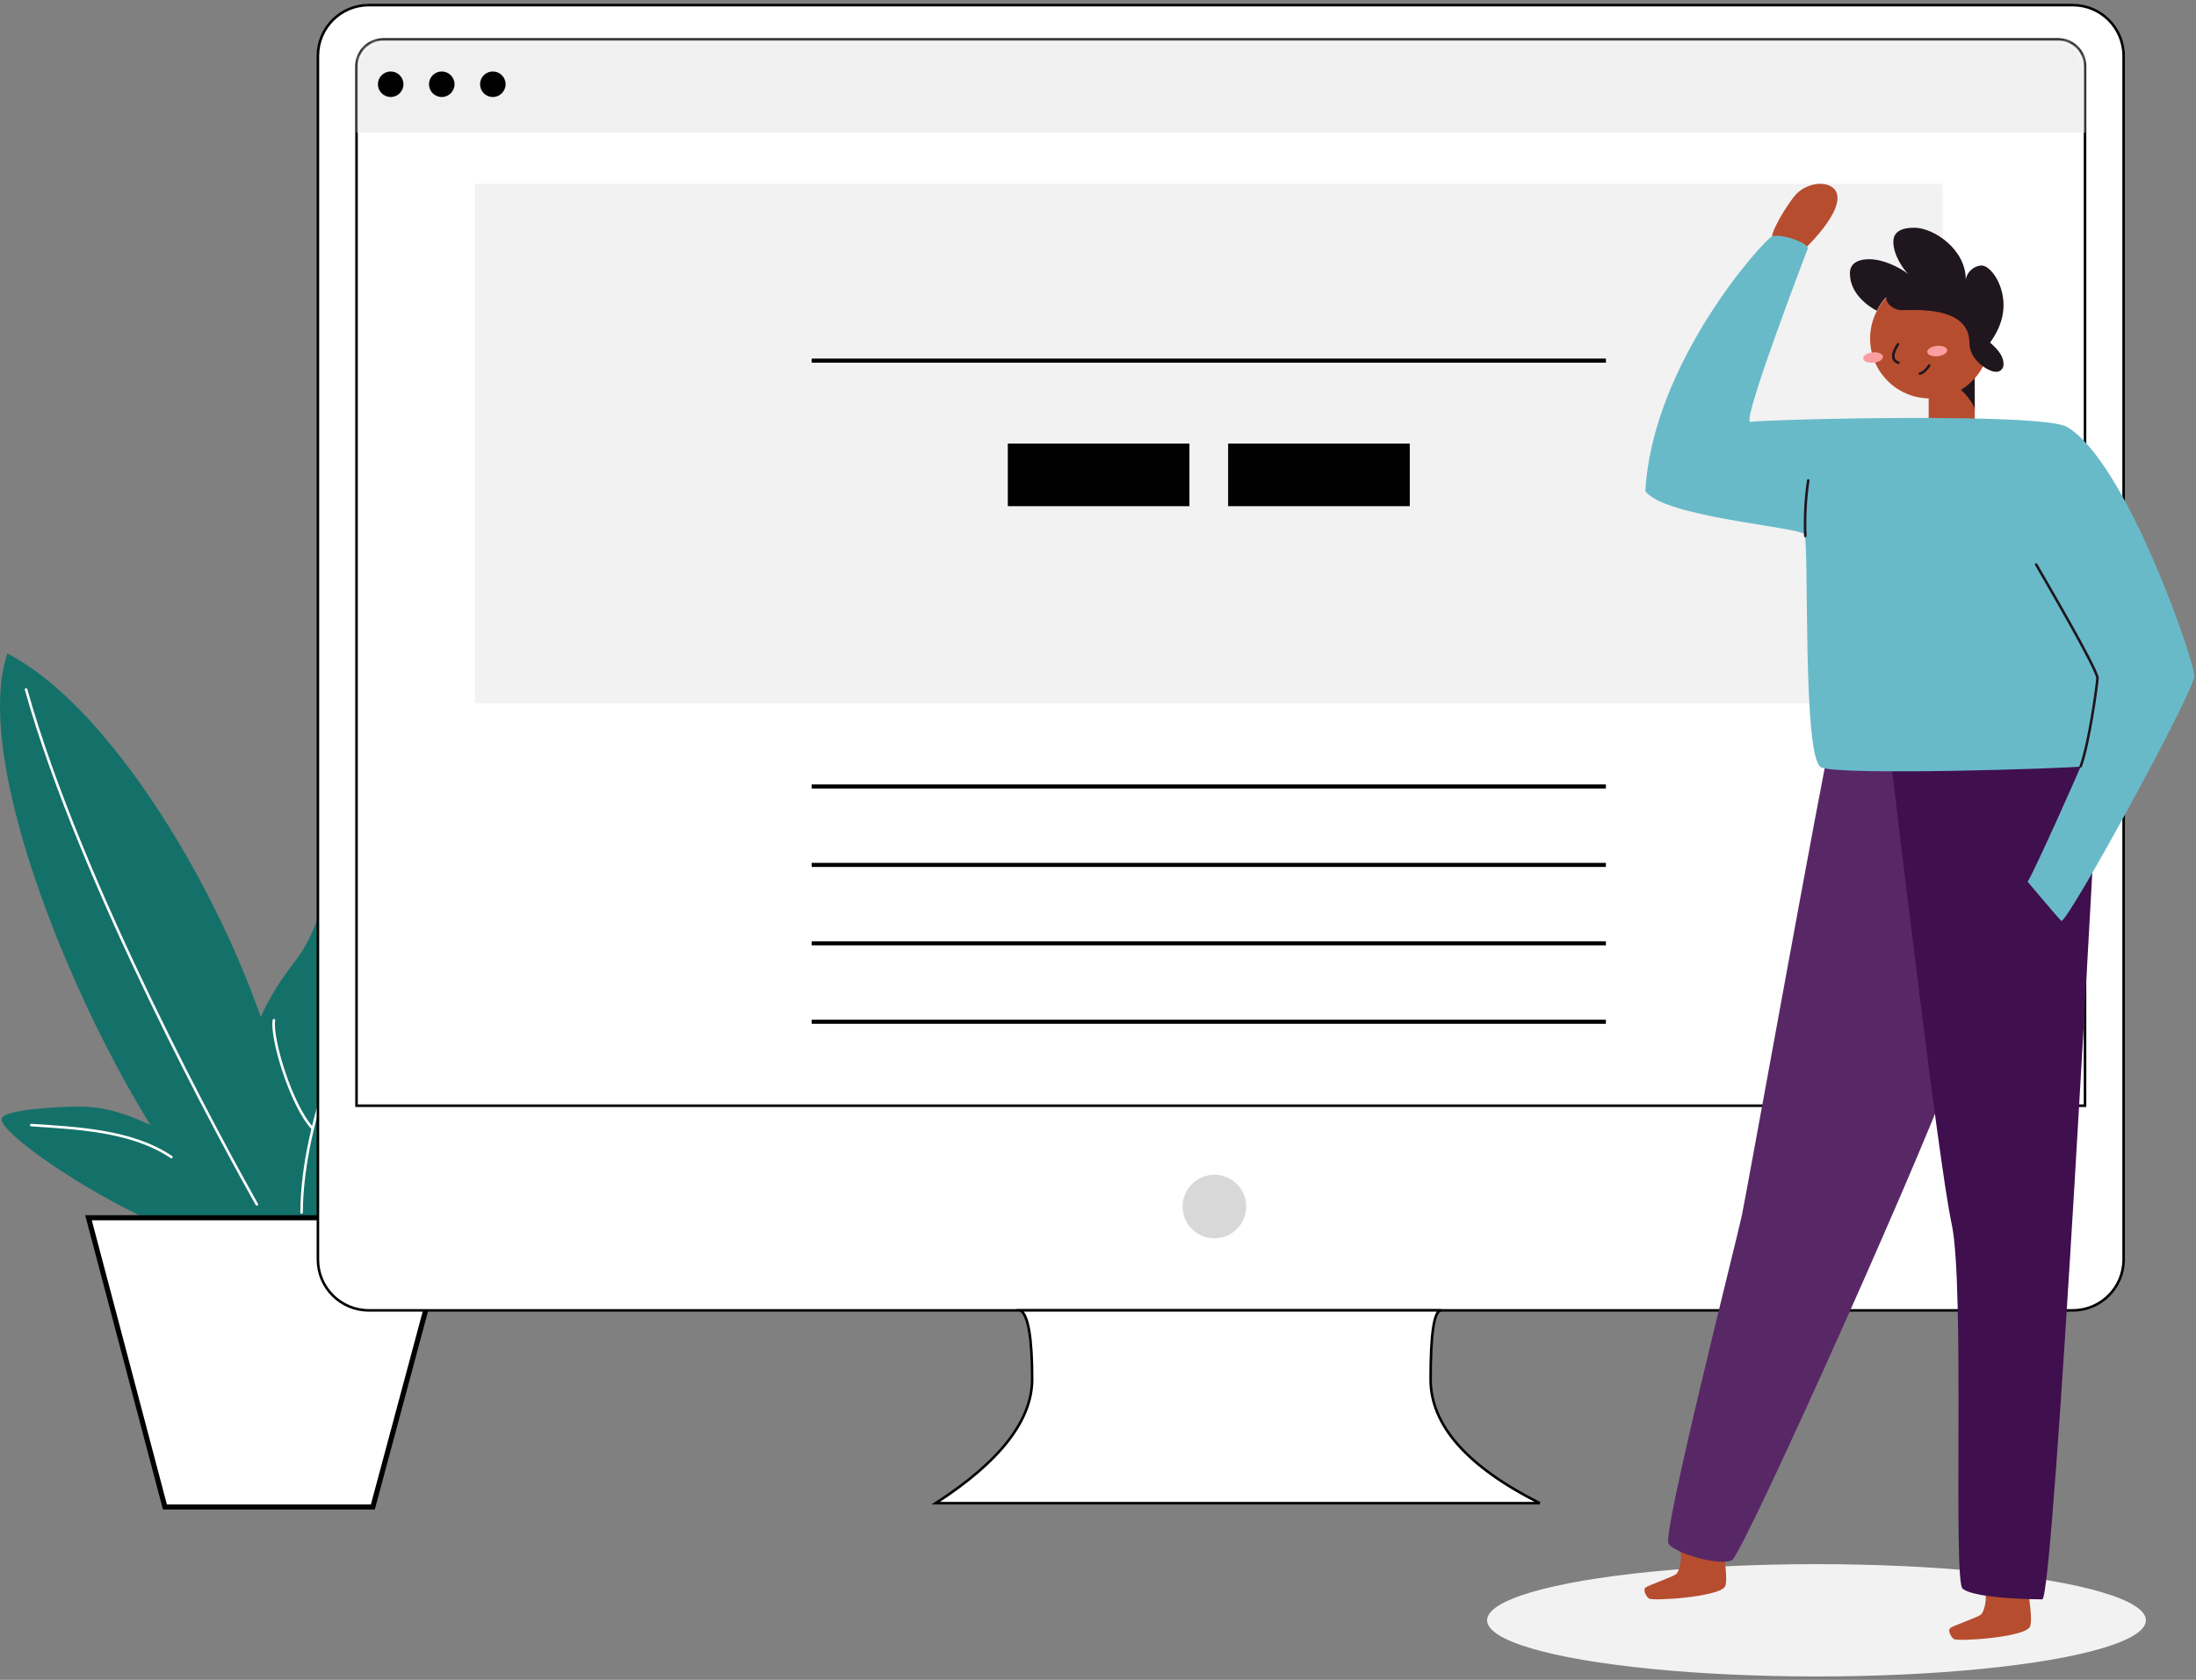 <svg xmlns="http://www.w3.org/2000/svg" xmlns:xlink="http://www.w3.org/1999/xlink" width="430" height="329" viewBox="0 0 430 329"><rect x="0" y="0" width="430" height="329" fill="#808080" stroke="none"/><defs><path id="oxm4v38pva" d="M4.98 0h328c2.75 0 4.98 2.23 4.98 4.98v203.35H0V4.98C0 2.23 2.23 0 4.98 0z"></path></defs><g fill="none" fill-rule="evenodd"><g><g transform="translate(-1150 -3329) translate(1150 3330)"><ellipse cx="355.692" cy="316.342" fill="#F2F2F2" fill-rule="nonzero" rx="64.5" ry="11"></ellipse><g><g><path fill="#14716A" fill-rule="nonzero" d="M46.829 111.013v-.83l-1.992-2.49-4.565-5.603-4.897-5.926s-4.715-3.262-5.927-3.826c-4.415-2.042-8.764-3.603-13.96-3.603-3.196 0-15.14.482-15.164 2.49 0 2.98 16.724 14.26 28.992 19.738 5.345.05 17.513.05 17.513.05z" transform="translate(0 126.99)"></path><path fill="#14716A" fill-rule="nonzero" d="M44.297 111.013C27.274 97.94-7.47 26.477 1.436 0c18.974 9.67 39.79 43.01 49.609 71.164.52 1.832.935 3.691 1.245 5.57l3.984 18.26.996 16.019H44.297z" transform="translate(0 126.99)"></path><path fill="#14716A" fill-rule="nonzero" d="M55.917 111.013c-5.744-4.665-7.578-18.476-7.628-23.63-.09-9.62 1.386-16.709 9.612-27.291 8.225-10.582 6.009-28.145 16.965-39.981C85.822 8.275 93.026 4.98 105.991 4.98s17.073 21.016 17.04 26.303c-.15 21.314-13.587 24.327-21.771 34.511-5.951 7.387-6.416 13.43-8.217 16.882-9.678 18.584-17.513 25.606-23.323 28.337" transform="translate(0 126.99)"></path><path stroke="#FFF" stroke-linecap="round" stroke-linejoin="round" stroke-width=".5" d="M59.054 109.469c.166-36.38 38.504-91.018 46.696-99.21M61.154 92.96c-4.24-4.623-8.1-17.729-7.52-21.132M50.29 107.9C44.28 97.226 15.77 45.301 5.105 7.047" transform="translate(0 126.99)"></path><path fill="#FFF" fill-rule="nonzero" stroke="#000" stroke-width=".996" d="M88.214 110.514l-15.207 56.648H32.294L17.33 110.514h70.883z" transform="translate(0 126.99)"></path><path stroke="#FFF" stroke-linecap="round" stroke-linejoin="round" stroke-width=".5" d="M6.125 92.362c8.707.598 19.663.996 27.432 6.267" transform="translate(0 126.99)"></path></g><g transform="translate(62.25)"><path fill="#FFF" stroke="#000" stroke-width=".5" d="M9.96 0h333.66c5.5 0 9.96 4.46 9.96 9.96v235.72c0 5.5-4.46 9.96-9.96 9.96H9.96c-5.5 0-9.96-4.46-9.96-9.96V9.96C0 4.46 4.46 0 9.96 0z"></path><circle cx="175.545" cy="235.305" r="6.225" fill="#D8D8D8"></circle><path fill="#FFF" stroke="#000" stroke-width=".5" d="M137.572 255.64c1.522.94 2.283 5.437 2.283 13.488 0 8.05-6.294 16.143-18.883 24.276h118.276c-14.248-7.193-21.372-15.285-21.372-24.276 0-8.992.69-13.488 2.073-13.488h-82.377z"></path><g transform="translate(7.81 6.98)"><mask id="r8wezpgdqb" fill="#fff"><use xlink:href="#oxm4v38pva"></use></mask><path stroke="#000" stroke-width=".5" d="M332.98-.25c1.444 0 2.752.585 3.698 1.532.947.946 1.532 2.254 1.532 3.698h0v203.6H-.25V4.98c0-1.444.585-2.752 1.532-3.698C2.228.335 3.536-.25 4.98-.25h328z"></path><g mask="url(#r8wezpgdqb)"><g><path fill="#F2F2F2" fill-rule="nonzero" d="M0 0H287.379V101.76H0z" transform="translate(22.94 28.02)"></path><path stroke="#000" stroke-width=".8" d="M65.933 34.63L221.453 34.63M65.933 118.035L221.453 118.035M65.933 133.395L221.453 133.395M65.933 148.755L221.453 148.755M65.933 164.115L221.453 164.115" transform="translate(22.94 28.02)"></path><path fill="#000" fill-rule="nonzero" d="M104.339 50.88H139.904V63.136H104.339zM147.482 50.88H183.047V63.136H147.482z" transform="translate(22.94 28.02)"></path></g></g><path fill="#F0F0F0" d="M-2.06 -1.98H340.94V18.02H-2.06z" mask="url(#r8wezpgdqb)"></path></g></g></g><path fill="#B74D2F" fill-rule="nonzero" d="M396.97 309.567c.132 1.026 1.203 7.012.46 8.133-1.336 2.035-14.175 2.835-14.85 2.312-.673-.523-1.196-1.72-.705-2.148.492-.429 5.418-2.104 6.042-2.671.624-.567 1.26-3.214.712-4.53M337.29 301.641c.132 1.02 1.197 7.012.46 8.133-1.336 2.03-14.175 2.83-14.85 2.313-.673-.517-1.196-1.72-.705-2.149.492-.428 5.418-2.11 6.042-2.677.624-.567 1.26-3.213.712-4.524"></path><path fill="#582866" fill-rule="nonzero" d="M358.282 144.765c-.939 2.822-16.235 87.646-17.2 92.245-.963 4.599-15.649 62.426-14.376 64.341 1.273 1.916 10.225 4.473 12.462 3.195 2.236-1.28 41.214-88.2 44.1-99.036 2.885-10.837 0-67.505 0-67.505l-24.986 6.76z"></path><path fill="#400F4E" fill-rule="nonzero" d="M369.95 145.395c.591 4.643 9.563 81.194 12.202 93.29 2.64 12.096.22 70.56 2.174 71.474 2.52 2.079 15.611 2.079 15.611 2.079 2.375-2.08 10.773-161.167 10.773-161.167s-20.865-18.736-40.76-5.676z"></path><path fill="#B74D2F" d="M377.654 83.68c0 1.638 9.034 1.733 9.028 0V72.705h-9.028V83.68z"></path><path fill="#1F161E" fill-rule="nonzero" d="M386.67 79.232c0-.976-2.968-5.147-4.688-4.58 2.123-.756 3.887-2.52 4.669-1.972l.019 6.552z"></path><circle cx="377.913" cy="65.309" r="11.724" fill="#B74D2F"></circle><ellipse cx="366.772" cy="69.027" fill="#FA9E9F" fill-rule="nonzero" rx="1.95" ry="1.016" transform="rotate(-5.768 366.772 69.027)"></ellipse><ellipse cx="379.327" cy="67.76" fill="#FA9E9F" fill-rule="nonzero" rx="1.959" ry="1.021" transform="rotate(-5.93 379.327 67.76)"></ellipse><path stroke="#1F161E" stroke-linecap="round" stroke-width=".5" d="M371.631 66.437c-.315.554-1.953 2.93.108 3.61M375.928 72.17c.58-.076 1.411-.876 1.82-1.581"></path><circle cx="387.394" cy="63.854" r="2.583" fill="#B74D2F"></circle><path fill="#1F161E" fill-rule="nonzero" d="M385.63 66.135c0 3.433 3.78 5.67 5.078 5.67.417.056.838-.076 1.149-.36.31-.285.478-.694.457-1.115 0-1.436-.85-2.67-2.627-4.227.309-.535 2.627-3.364 2.627-7.352 0-4.221-2.589-7.755-4.322-7.755-1.524.102-2.788 1.22-3.074 2.721 0-5.896-6.3-10.117-10.08-10.117-3.503 0-4.101 1.524-4.101 2.765 0 2.71 2.135 5.613 2.942 6.3-1.96-1.443-5.04-2.898-7.667-2.898-1.663 0-3.78.473-3.78 2.766 0 4.202 3.937 6.634 5.254 7.314.502-.98 1.138-1.885 1.89-2.69-.24.794.73 2.237 2.59 2.564 1.064.233 13.664-1.468 13.664 6.414z"></path><path fill="#B74D2F" d="M353.166 47.978c-2.054-.657-4.07-1.431-6.035-2.318-.876-.517 2.885-6.848 4.63-8.682 1.745-1.833 5.349-2.772 7.233-1.134 1.883 1.638.718 5.67-5.828 12.134z"></path><path fill="#69BAC9" d="M404.681 82.59c11.548 6.59 24.992 45.795 24.992 48.8 0 3.005-24.57 48-26.044 48-1.26-1.342-6.596-7.699-6.596-7.699 1.336-2.047 10.08-21.741 10.389-22.566-2.13.352-47.024 1.833-50.804.176-3.78-1.657-2.305-44.245-3.307-45.662-1.002-1.418-27.82-3.396-31.128-8.48 1.36-25.112 23.209-49.203 24.81-49.852 1.6-.65 6.79 1.121 7.024 2.293-.63 1.65-12.462 32.546-11.397 34.02 5.55-.573 57.248-1.783 62.061.97z"></path><path stroke="#1F161E" stroke-linecap="round" stroke-width=".5" d="M398.702 109.554c1.09 1.94 12.128 20.733 12.008 22.309-.12 1.575-1.581 12.46-3.288 17.23M353.5 103.972c-.155-3.638.037-7.284.573-10.886"></path><circle cx="76.5" cy="15.5" r="2.5" fill="#000"></circle><circle cx="86.5" cy="15.5" r="2.5" fill="#000"></circle><circle cx="96.5" cy="15.5" r="2.5" fill="#000"></circle></g></g></g></svg>